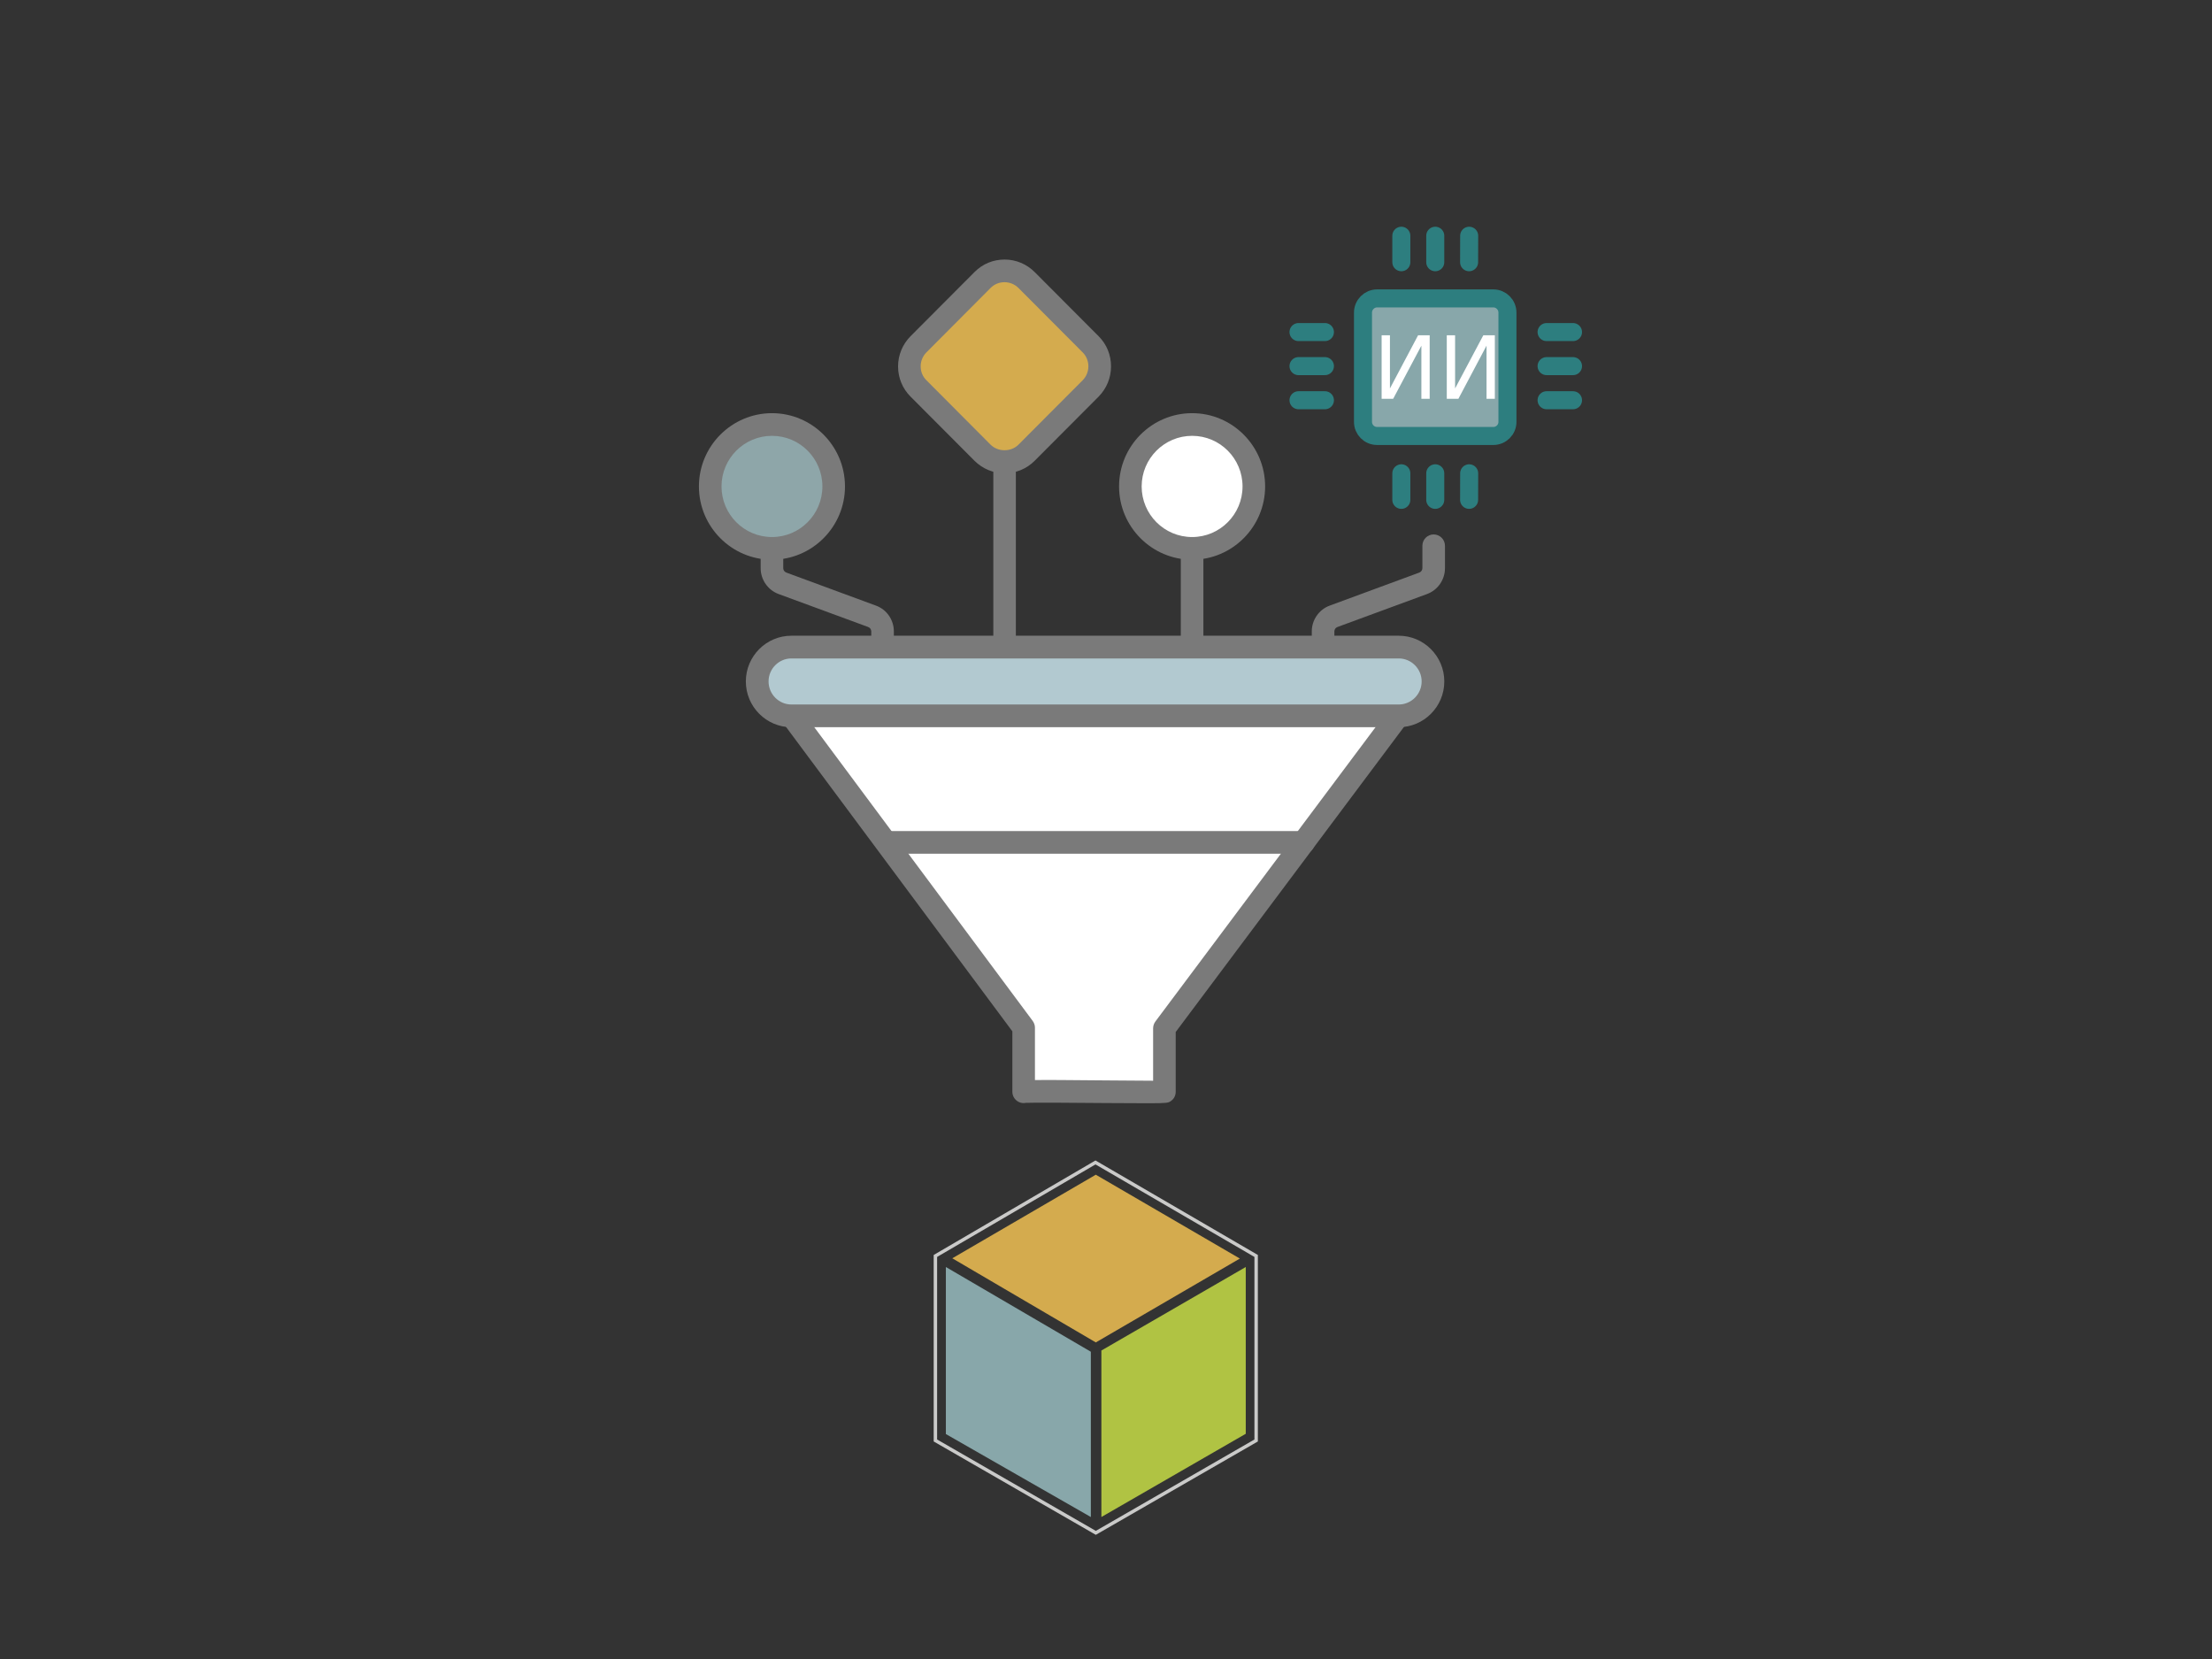 <svg version="1.2" xmlns="http://www.w3.org/2000/svg" viewBox="0 0 3300 2475" width="3300" height="2475">
	<rect x="0" y="0" width="3300" height="2475" fill="#333333" stroke="none"/>
	<title>AI_solutions 2</title>
	<style>
		.s0 { fill: #ffffff } 
		.s1 { fill: #7a7a7a } 
		.s2 { fill: #8ea6a9 } 
		.s3 { fill: #d4ab4e } 
		.s4 { fill: #b2c9d0 } 
		.s5 { fill: none;stroke: #cacac9;stroke-miterlimit:10;stroke-width: 5.1 } 
		.s6 { fill: #88a7aa } 
		.s7 { fill: #b0c343 } 
		.s8 { fill: #88a7aa;stroke: #2d7e7f;stroke-miterlimit:10;stroke-width: 26.9 } 
		.s9 { fill: none;stroke: #2d7e7f;stroke-linecap: round;stroke-miterlimit:10;stroke-width: 26.9 } 
	</style>
	<g>
		<g>
			<g>
				<g>
					<path class="s0" d="m2085.9 1068l-348.5 465.9v94.8c-2 1.3-207-2-210.1 0 0-99.1 0 3.3 0-95.8l-345.8-465h904.4z"/>
					<path class="s1" d="m1712.5 1645.9c-13.9 0-33.9-0.1-63.2-0.3-46.2-0.4-108.9-0.9-118.8-0.3-3.7 0.8-7.7 0.3-11.2-1.6-5.5-3-9-8.6-9-14.9v-90.2l-342.4-460.5c-5.6-7.5-4-18.1 3.4-23.6 7.5-5.7 18.1-4 23.5 3.5l345.8 465c2.1 2.9 3.4 6.5 3.4 10.1v78.2c17.7-0.3 48.8 0 105.4 0.5 25.9 0.2 53.9 0.5 70.9 0.5v-78.3c0-3.6 1.3-7.3 3.4-10.1l348.5-465.9c5.6-7.5 16.2-9.1 23.6-3.4 7.5 5.6 9 16.3 3.4 23.6l-345.2 461.4v89.2c0 5.6-2.7 10.9-7.5 14-3.5 2.4-4.7 3.1-34.3 3.1z"/>
					<path class="s1" d="m1316.6 986.7c-9.3 0-16.8-7.6-16.8-16.9v-27.9c0-2.9-1.9-5.5-4.6-6.5l-133.7-49.2c-15.9-5.9-26.7-21.3-26.7-38.5v-33.5c0-9.4 7.6-16.9 16.9-16.9 9.2 0 16.8 7.6 16.8 16.9v33.5c0 2.9 1.9 5.5 4.6 6.5l133.7 49.3c16 5.8 26.7 21.2 26.7 38.4v27.9c0 9.4-7.6 16.9-16.9 16.9z"/>
					<path class="s1" d="m1973.9 986.7c-9.4 0-16.9-7.6-16.9-16.9v-27.9c0-17 10.8-32.6 26.7-38.4l133.7-49.3c2.7-1 4.6-3.6 4.6-6.5v-33.5c0-9.4 7.6-16.9 16.8-16.9 9.3 0 16.9 7.6 16.9 16.9v33.5c0 17.1-10.7 32.6-26.7 38.5l-133.7 49.2c-2.7 1-4.6 3.6-4.6 6.5v27.9c0 9.4-7.6 16.9-16.8 16.9z"/>
					<path class="s1" d="m1778.5 987.1c-9.4 0-16.9-7.6-16.9-16.9v-161.4c0-9.4 7.6-16.9 16.9-16.9 9.2 0 16.8 7.6 16.8 16.9v161.4c0 9.4-7.6 16.9-16.8 16.9z"/>
					<path class="s0" d="m1863.6 690.3c19.4 47.2-2.9 101.2-49.9 120.8-47 19.5-100.8-2.9-120.3-50.1-19.5-47.1 2.8-101.2 49.8-120.7 47-19.5 100.9 2.9 120.4 50z"/>
					<path class="s1" d="m1778.5 835c-60.2 0-109-49.1-109-109.3 0-60.3 48.9-109.3 109-109.3 60 0 108.9 49 108.9 109.3 0 60.2-48.9 109.3-108.9 109.3zm0-184.8c-41.5 0-75.3 33.8-75.3 75.5 0 41.7 33.7 75.5 75.3 75.5 41.5 0 75.2-33.8 75.2-75.5 0-41.7-33.7-75.5-75.2-75.5z"/>
					<path class="s2" d="m1243.8 725.7c0 51-41.3 92.4-92.1 92.4-50.9 0-92.1-41.4-92.1-92.4 0-51.1 41.2-92.4 92.1-92.4 50.8 0 92.1 41.3 92.1 92.4z"/>
					<path class="s1" d="m1151.7 835c-60.2 0-109-49.1-109-109.3 0-60.3 49-109.3 109-109.3 60 0 108.9 49 108.9 109.3 0 60.2-48.9 109.3-108.9 109.3zm0-184.8c-41.5 0-75.3 33.8-75.3 75.5 0 41.7 33.7 75.5 75.3 75.5 41.5 0 75.2-33.8 75.2-75.5 0-41.7-33.7-75.5-75.2-75.5z"/>
					<path class="s1" d="m1498.7 985c-9.4 0-16.8-7.7-16.8-16.9v-320.1c0-9.4 7.6-16.9 16.8-16.9 9.2 0 16.8 7.7 16.8 16.9v320.1c0 9.4-7.6 16.9-16.8 16.9z"/>
					<path class="s3" d="m1498.7 684.3c-11.2 0-21.7-4.3-29.6-12.2l-95.6-95.9c-7.8-7.9-12.2-18.4-12.2-29.7 0-11.3 4.4-21.8 12.2-29.7l95.6-95.9c7.9-7.9 18.4-12.3 29.6-12.3 11.2 0 21.7 4.4 29.6 12.3l95.6 95.9c16.2 16.3 16.2 43 0 59.2l-95.6 95.9c-7.9 7.9-18.4 12.3-29.6 12.3z"/>
					<path class="s1" d="m1498.7 404.1c-11.9 0-23.8 4.5-32.8 13.7l-95.6 95.9c-18.1 18.1-18.1 47.8 0 65.8l95.6 96c9 9 20.9 13.6 32.8 13.6 11.9 0 23.8-4.5 32.8-13.6l95.6-96c18.1-18.1 18.1-47.8 0-65.8l-95.6-95.9c-9-9-20.9-13.7-32.8-13.7zm0 9.4c10 0 19.2 3.9 26.2 10.9l95.6 95.9c7 7 10.8 16.3 10.8 26.3 0 10-3.8 19.3-10.8 26.3l-95.6 95.9c-7 7-16.2 10.9-26.2 10.9-10 0-19.2-3.9-26.2-10.9l-95.6-95.9c-7-7-10.8-16.3-10.8-26.3 0-10 3.8-19.3 10.8-26.3l95.6-95.9c7-7 16.2-10.9 26.2-10.9z"/>
					<path class="s1" d="m1498.7 706c-17 0-32.8-6.6-44.8-18.5l-95.6-95.9c-12-12.1-18.5-28-18.5-45 0-17 6.7-32.9 18.5-44.9l95.6-95.9c12-12.1 27.8-18.6 44.8-18.6 17 0 32.8 6.7 44.8 18.6l95.6 95.9c12 12 18.4 27.9 18.4 44.9 0 17-6.6 32.9-18.4 45l-95.6 95.9c-12 12-27.8 18.5-44.8 18.5zm0-285c-8 0-15.4 3-21 8.7l-95.5 95.9c-5.5 5.5-8.7 13-8.7 20.9 0 7.9 3 15.4 8.7 20.9l95.5 95.9c11.1 11.2 30.7 11.2 41.8 0l95.6-95.9c5.5-5.5 8.6-13 8.6-20.9 0-7.9-3-15.4-8.6-20.9l-95.6-95.9c-5.5-5.5-12.9-8.7-20.9-8.7z"/>
					<path class="s4" d="m1180.7 1068h906c28.1 0 51-23.1 51-51.2 0-28.2-22.9-51.2-51-51.2h-906c-28 0-51 23-51 51.2 0 28.1 23 51.2 51 51.2z"/>
					<path class="s1" d="m2086.7 1084.9h-906c-37.4 0-68-30.6-68-68.3 0-37.6 30.5-68.2 68-68.2h906c37.4 0 68 30.6 68 68.2 0 37.7-30.5 68.3-68 68.3zm-906-102.6c-18.8 0-34.1 15.4-34.1 34.3 0 19 15.3 34.4 34.1 34.4h906c18.8 0 34.2-15.4 34.2-34.4 0-18.9-15.4-34.3-34.2-34.3z"/>
					<path class="s1" d="m1944.8 1273.6h-618.2c-9.3 0-16.8-7.7-16.8-16.9 0-9.3 7.6-16.9 16.8-16.9h618.2c9.4 0 16.9 7.6 16.9 16.9 0 9.2-7.7 16.9-16.9 16.9z"/>
					<path class="s5" d="m1395.5 1873.7l238.8-139.5 239.7 139.5v275.3l-239.2 137.8-239.3-137.8z"/>
					<path class="s3" d="m1634.8 1752.5l-214.1 124.7 214.1 125.5 214.9-125.1z"/>
					<path class="s6" d="m1411.1 1890.2v249.2l216.3 123.8v-246.6z"/>
					<path class="s7" d="m1643.1 2014.8v248.4l215.4-124.2v-248.8z"/>
					<path class="s8" d="m2248.9 466.4v163c0 11.6-9.4 21-21 21h-173.5c-11.6 0-21-9.4-21-21v-163c0-11.7 9.5-21.2 21-21.2h173.5c11.6 0 21 9.5 21 21.2z"/>
					<path class="s9" d="m2090.6 351.7v39.5"/>
					<path class="s9" d="m2141.2 351.7v39.5"/>
					<path class="s9" d="m2191.8 351.7l-0.1 39.5"/>
					<path class="s9" d="m2090.6 706.1v39.6"/>
					<path class="s9" d="m2141.2 706.1v39.6"/>
					<path class="s9" d="m2191.8 706.1l-0.1 39.6"/>
					<path class="s9" d="m2346.7 495.4h-39.4"/>
					<path class="s9" d="m2346.7 546.2h-39.4"/>
					<path class="s9" d="m2346.7 597.1h-39.4"/>
					<path class="s9" d="m1976.6 495.4h-39.4"/>
					<path class="s9" d="m1976.6 546.2h-39.4"/>
					<path class="s9" d="m1976.6 597.1h-39.4"/>
				</g>
			</g>
		</g>
		<path id="ИИ" class="s0" aria-label="ИИ"  d="m2115.6 500.2h17.3v94.8h-12.4v-79.3l-42.1 79.3h-17.2v-94.8h12.4v79.3zm97.3 0h17.2v94.8h-12.4v-79.3l-42 79.3h-17.3v-94.8h12.4v79.3z"/>
	</g>
</svg>